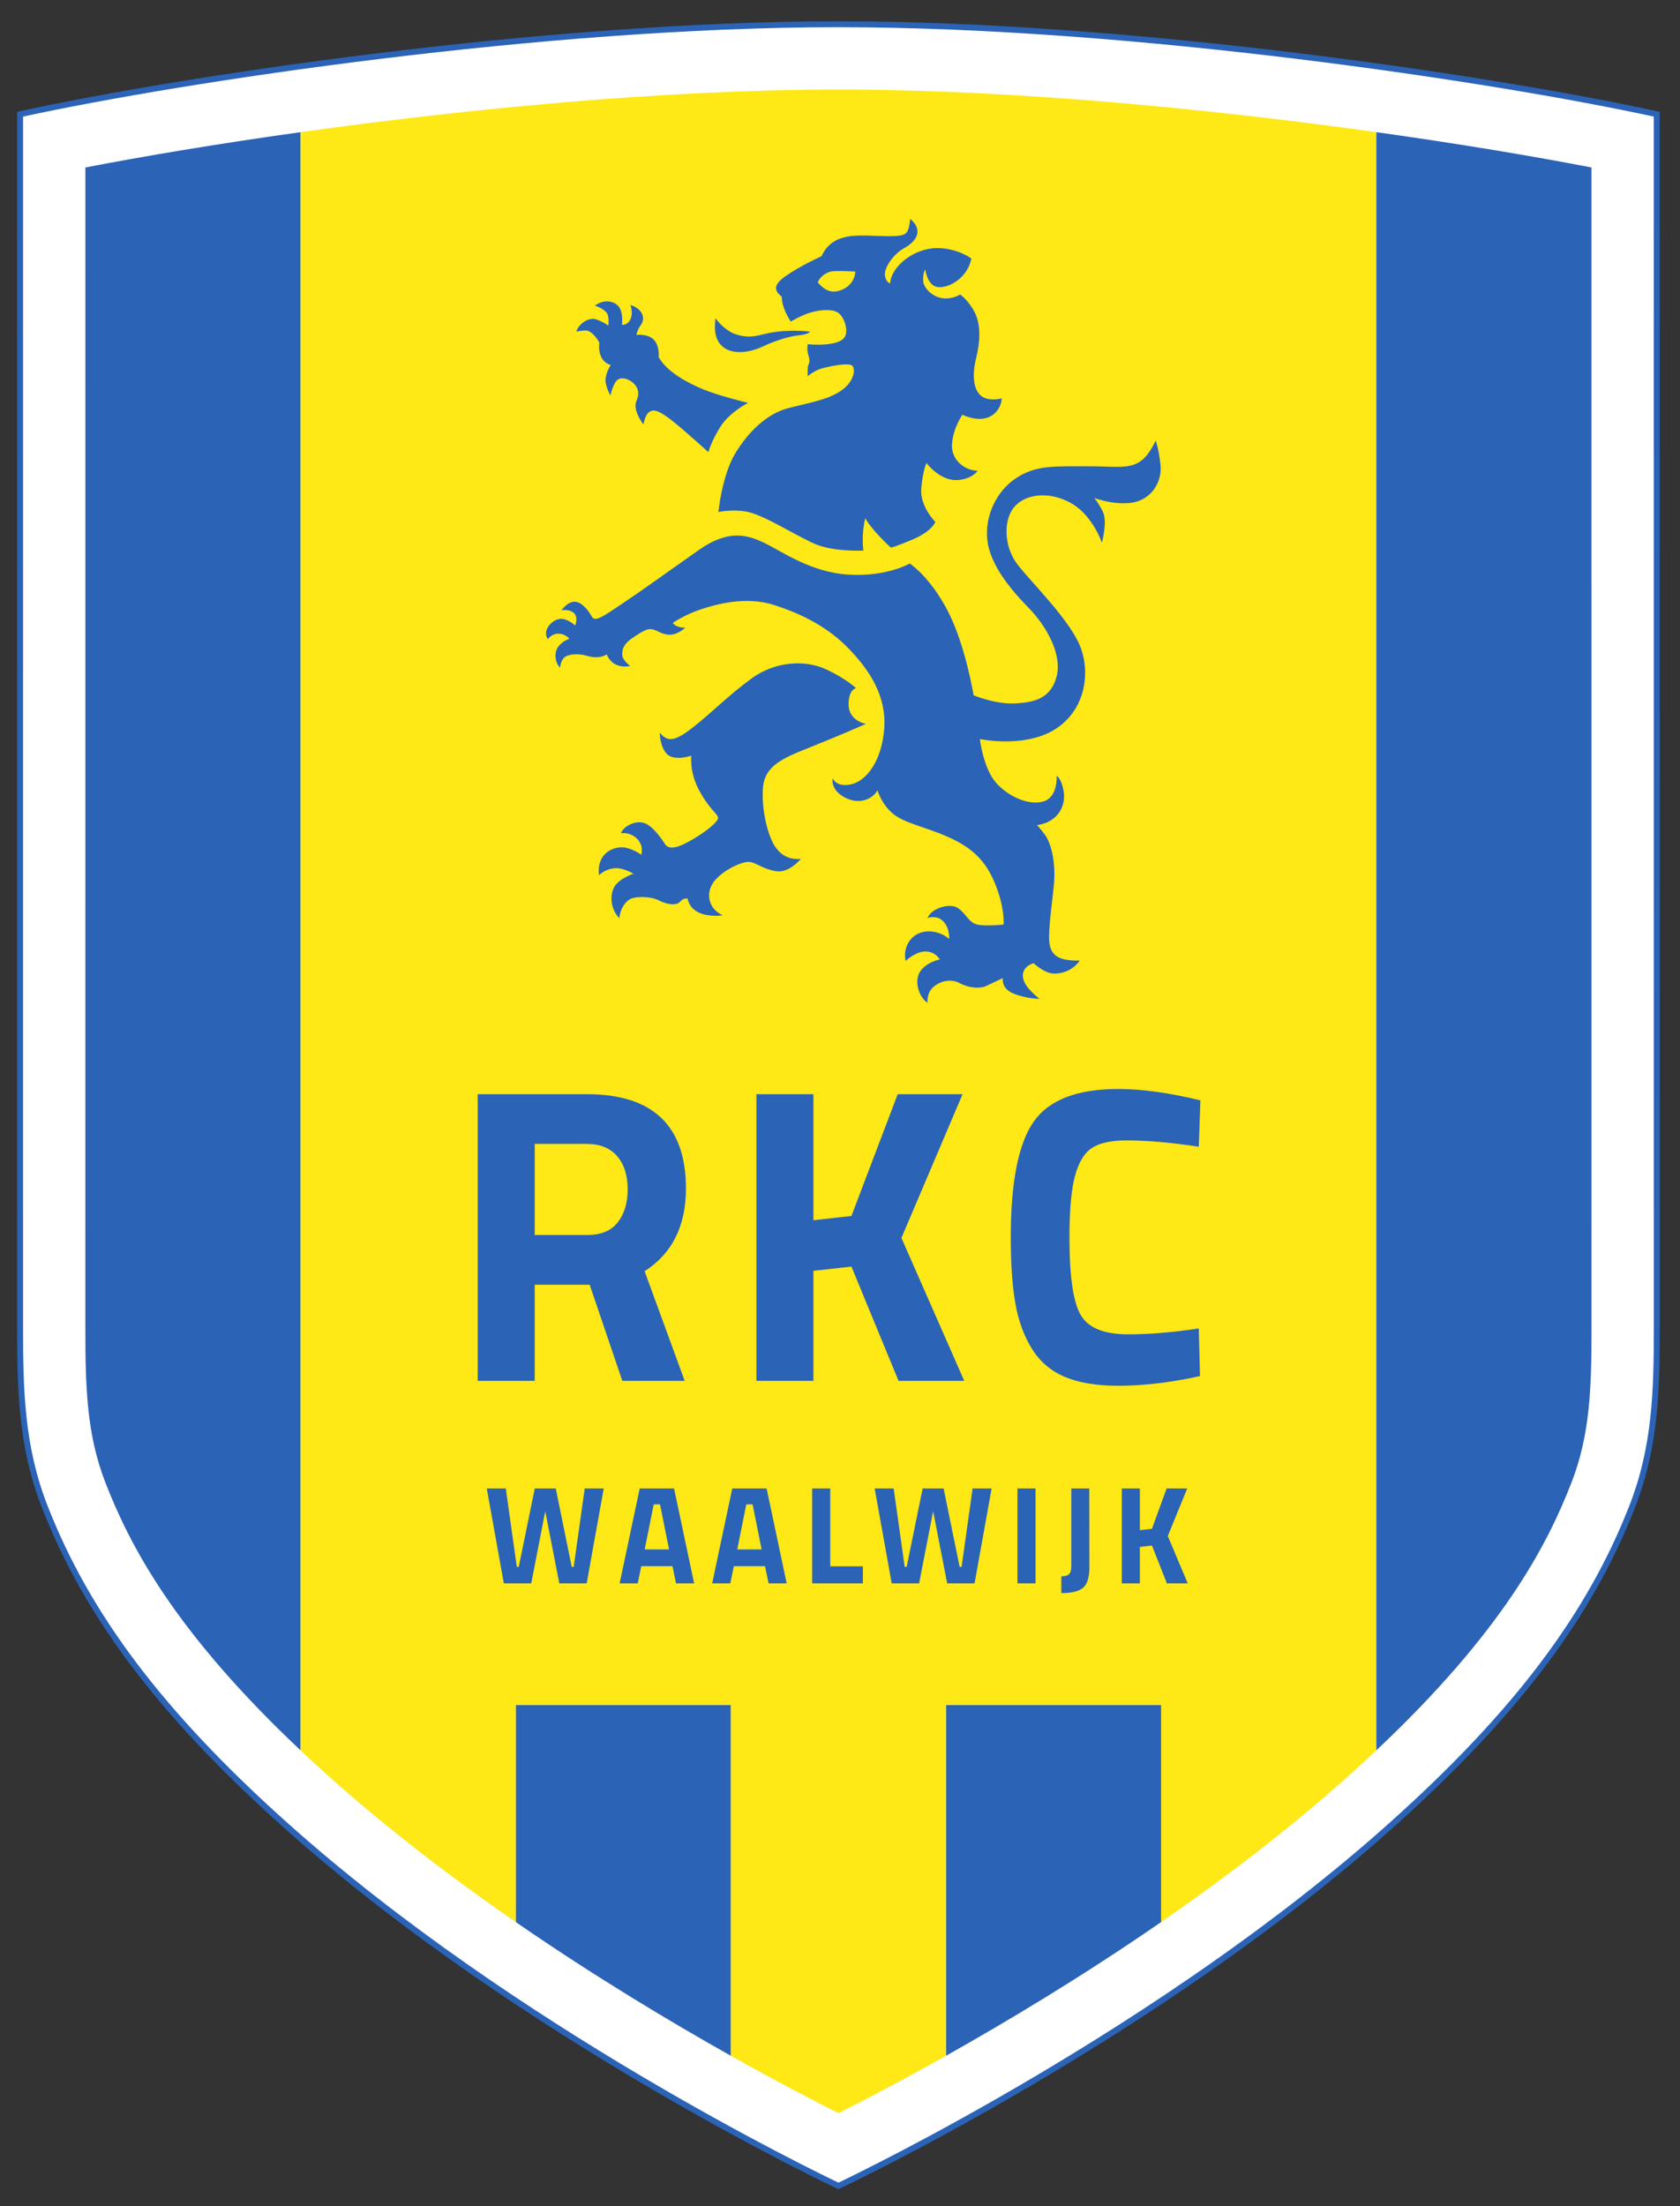 <svg xmlns="http://www.w3.org/2000/svg" height="254" width="193.526" xml:space="preserve"><rect width="100%" height="100%" fill="#333333" stroke="none"/><g transform="matrix(1.333 0 0 -1.333 -65.99 358.726)"><g transform="translate(45.169 67.612) scale(.259)"><path d="M 23.242,740.88 22.463,740.71 22.459,339.684 C 22.422,316.597 22.39,296.658 30.665,275.381 44.943,238.663 69.833,205.725 111.365,168.577 190.256,98.017 295.026,48.625 296.076,48.134 l 0.419,-0.195 0.418,0.195 c 1.049,0.491 105.816,49.883 184.708,120.443 v 0 c 41.531,37.146 66.42,70.086 80.699,106.804 8.275,21.276 8.243,41.214 8.207,64.3 l -0.005,401.029 -0.779,0.17 c -53.191,11.606 -174.406,30.019 -273.229,30.019 -98.864,0 -220.08,-18.413 -273.272,-30.019 z" style="fill:#2b63b7;fill-opacity:1;fill-rule:nonzero;stroke:none"/><path d="m 296.473,768.919 c 98.244,0 218.574,-18.21 272.069,-29.807 0,-1.595 0.01,-402.45 0.01,-403.939 0,-21.003 -0.476,-39.53 -8.076,-59.074 -14.161,-36.412 -38.888,-69.118 -80.175,-106.046 v 0 C 404.146,101.938 303.781,53.592 296.495,50.126 c -7.287,3.466 -107.656,51.812 -183.811,119.927 -41.288,36.929 -66.015,69.635 -80.174,106.046 -7.601,19.546 -8.077,38.075 -8.077,59.08 0,1.488 0.01,402.338 0.01,403.933 53.495,11.597 173.826,29.807 272.029,29.807 z" style="fill:#fff;fill-opacity:1;fill-rule:nonzero;stroke:none"/><path d="M117.026 732.934V195.055l.023-.795c-42.275 39.817-57.051 68.514-65.163 89.374-6.247 16.062-6.662 31.965-6.662 51.51 0 1.48.01 354.566.01 386.996 19.454 3.765 44.203 7.918 71.805 11.78l-.012-.985zM188.818 137.819v71.572l.675.019h70.352l.765-.019V93.271l.012-.854c-20.374 11.436-45.709 26.609-71.789 44.608l-.015.795zM332.379 93.332V209.392l.663.019h70.537l.585-.064v-71.155l.017-1.149c-26.062-17.987-51.38-33.154-71.75-44.589l-.052.879zM475.958 194.89v537.859l.015 1.167c27.593-3.86 52.332-8.012 71.779-11.775 0-32.43.01-385.521.01-387.002 0-19.543-.417-35.442-6.662-51.504-8.111-20.856-22.882-49.545-65.136-89.349l-.006.604z" style="fill:#2b63b7;fill-opacity:1;fill-rule:nonzero;stroke:none"/><path d="m 475.964,194.285 c -3.03,-2.854 -6.202,-5.767 -9.523,-8.736 v 9.7e-4 c -19.769,-17.683 -41.256,-34.011 -62.26,-48.508 l -0.017,1.149 v 71.155 l -0.585,0.064 h -70.537 l -0.663,-0.019 V 93.332 l 0.052,-0.879 C 317.007,83.794 304.42,77.275 296.495,73.293 288.581,77.27 276.017,83.775 260.621,92.416 l -0.012,0.854 v 116.12 l -0.765,0.019 h -70.352 l -0.675,-0.019 v -71.572 l 0.015,-0.795 c -21.013,14.501 -42.51,30.836 -62.288,48.525 -3.312,2.961 -6.474,5.864 -9.496,8.71 l -0.023,0.795 V 732.934 l 0.012,0.985 c 54.928,7.683 121.153,14.209 179.435,14.209 58.315,0 124.563,-6.528 179.5,-14.214 l -0.015,-1.166 V 194.89 l 0.006,-0.604 z" style="fill:#fee816;fill-opacity:1;fill-rule:nonzero;stroke:none"/><path d="m 256.441,607.266 c 0,0 1.182,12.074 5.568,19.429 4.208,7.054 10.519,13.365 17.82,15.221 8.028,2.041 14.231,2.97 18.562,6.559 3.586,2.972 3.959,7.177 2.351,7.796 -1.608,0.619 -6.311,-0.248 -9.281,-0.99 -2.97,-0.743 -5.197,-2.723 -5.197,-2.723 0,0 -0.248,2.723 0.247,3.836 0.495,1.114 0.372,1.732 -0.124,3.465 -0.495,1.732 -0.124,3.341 -0.124,3.341 5.445,-0.495 10.519,0.124 12.127,2.104 1.609,1.98 0.248,6.683 -1.856,8.291 -2.104,1.609 -6.683,0.99 -9.529,0.124 -2.846,-0.866 -6.435,-2.97 -6.435,-2.97 -3.341,5.321 -2.97,8.291 -2.97,8.291 -3.712,2.846 -1.732,5.074 3.217,8.167 4.95,3.094 10.024,5.321 10.024,5.321 3.465,7.549 10.89,7.054 18.068,6.806 7.177,-0.247 9.404,-0.124 10.395,1.238 0.99,1.361 1.114,4.455 1.114,4.455 4.702,-3.96 1.855,-7.673 -1.98,-9.776 -3.836,-2.104 -6.807,-6.806 -6.435,-9.158 0.371,-2.351 1.732,-2.599 1.732,-2.599 0.495,6.064 8.291,11.633 15.345,11.756 7.054,0.124 11.756,-3.465 11.756,-3.465 -1.484,-7.549 -9.404,-10.767 -12.375,-9.158 -2.505,1.357 -2.97,5.445 -2.97,5.445 0,0 -0.742,-0.495 -0.742,-3.588 0,-3.094 5.444,-8.539 12.375,-4.703 0,0 2.723,-1.856 4.826,-5.94 2.104,-4.084 1.856,-9.776 0.495,-15.221 -1.361,-5.445 -0.99,-10.271 1.484,-12.499 2.476,-2.228 7.054,-0.99 7.054,-0.99 0,0 -0.076,-3.763 -3.465,-5.816 -4.084,-2.475 -9.652,0.371 -9.652,0.371 0,0 -2.97,-4.083 -3.465,-9.528 -0.495,-5.445 4.084,-9.034 8.539,-9.158 0,0 -1.859,-2.792 -6.683,-3.094 -5.94,-0.371 -10.396,5.692 -10.396,5.692 0,0 -1.237,-2.599 -1.732,-8.539 -0.495,-5.94 4.702,-11.138 4.702,-11.138 0,0 -1.113,-3.094 -7.548,-5.816 -6.436,-2.723 -7.302,-2.723 -7.302,-2.723 0,0 -6.063,5.445 -8.539,9.776 0,0 -1.361,-4.826 -0.618,-10.767 0,0 -10.488,-0.593 -17.078,2.599 -7.92,3.836 -14.355,8.043 -20.047,9.9 -4.995,1.628 -11.261,0.371 -11.261,0.371 m 45.664,80.19 c 0,0 -4.826,0.248 -7.178,0.124 -2.351,-0.124 -4.579,-1.856 -5.321,-3.713 0,0 2.104,-2.97 5.074,-3.094 2.97,-0.124 7.301,2.228 7.425,6.683 z" style="fill:#2b63b7;fill-opacity:1;fill-rule:nonzero;stroke:none"/><path d="M287.007 667.409c0 0-.384-.92-3.712-1.237-2.599-.248-7.301-1.485-12.004-3.713-4.702-2.228-10.271-2.722-13.365-.124-3.094 2.599-2.723 6.559-2.475 9.529 0 0 2.97-4.208 7.054-5.445 3.938-1.193 6.064-.619 10.147.372 4.084.99 10.147 1.114 14.355.619zM253.1 627.19c0 0 .866 3.465 3.96 8.415 3.094 4.95 9.281 8.043 9.281 8.043 0 0-9.405 2.228-14.85 4.455-5.445 2.228-12.251 5.94-14.974 10.767 0 0 .371 3.96-1.732 5.94-2.104 1.98-5.693 1.485-5.693 1.485 0 0 .248 1.732 1.485 3.341 1.237 1.609 1.361 4.95-3.465 6.683 0 0 .619-1.98.372-3.465-.248-1.485-.99-3.094-3.218-3.217 0 0 .619 4.703-1.485 6.559-2.104 1.856-5.198 1.609-7.549-.124 0 0 2.104-.619 3.589-1.98 1.485-1.361.866-4.703.866-4.703 0 0-1.485 1.237-4.084 2.104-2.599.867-5.94-1.732-6.559-4.083 0 0 1.609.371 3.217.371 1.609 0 3.589-2.351 4.455-4.083 0 0-.99-6.064 3.836-7.425 0 0-1.361-1.856-1.732-4.331-.372-2.475 1.609-5.816 1.609-5.816 0 0 .866 4.084 2.351 5.198 1.485 1.114 3.96.248 5.445-1.238 1.485-1.485 1.98-3.341.866-5.816-1.114-2.475 1.114-6.312 2.352-7.796 0 0 .495 3.094 1.856 4.083 1.361.99 2.97.743 7.054-2.351 4.084-3.094 12.747-11.014 12.747-11.014zM376.974 457.652c0 0-2.476-4.208-8.292-4.331-3.466-.074-7.054 3.465-7.054 3.465-3.341-.99-4.331-3.589-3.094-6.311 1.237-2.723 5.074-5.569 5.074-5.569 0 0-4.331 0-8.663 1.732-4.331 1.732-3.588 5.198-3.588 5.198 0 0-3.094-1.485-5.445-2.599-2.352-1.114-6.188-.619-8.91.866-2.723 1.485-6.063.99-8.662-1.114-2.6-2.104-2.104-5.445-2.104-5.445-3.094 2.104-4.578 7.549-2.351 10.643 2.228 3.094 6.435 3.836 6.435 3.836-1.732 2.722-4.826 3.217-7.425 2.104-2.599-1.114-3.96-2.599-3.96-2.599 0 0-.99 3.217 1.113 6.435 2.104 3.217 5.692 3.836 8.663 3.217 3.149-.656 4.702-2.351 4.702-2.351 0 0 .371 3.836-2.228 6.188-2.021 1.828-4.95.866-4.95.866 1.238 3.217 7.302 5.074 10.024 3.341 2.723-1.732 3.712-4.95 6.559-5.569 2.846-.619 8.786 0 8.786 0 0 0 .495 5.816-3.094 14.231-3.589 8.415-8.91 12.128-15.964 15.222-7.054 3.094-14.479 4.455-18.191 7.796-3.712 3.341-4.826 7.549-4.826 7.549-1.361-2.599-5.692-5.074-10.766-2.475-5.074 2.599-4.208 6.435-4.208 6.435 0 0 1.237-3.094 6.188-1.98 4.95 1.114 10.147 7.549 11.014 18.439.866 10.89-4.826 19.552-11.756 26.73-6.93 7.177-15.345 11.509-24.874 14.603-9.529 3.094-19.553.248-24.75-1.485-5.197-1.732-9.158-4.455-9.158-4.455 1.114-1.733 4.208-1.609 4.208-1.609-3.96-3.341-6.682-2.475-9.405-1.114-2.723 1.361-3.96.495-7.796-1.98-3.836-2.475-3.96-4.579-3.836-6.188.124-1.609 2.599-3.465 2.599-3.465 0 0-2.228-.619-4.579.371-2.352.99-3.218 3.465-3.218 3.465-3.094-1.732-5.816-.619-7.425-.248-1.609.372-4.455.495-6.188-.371-1.732-.866-1.98-3.836-1.98-3.836-1.856 2.104-1.98 5.321-.495 7.178 1.485 1.856 3.589 2.475 3.589 2.475 0 0-1.114 1.608-3.465 1.732-2.351.124-3.712-1.856-3.712-1.856-2.104 3.218 1.856 6.806 4.332 6.806 2.475 0 4.826-2.227 4.826-2.227 0 0 1.114 2.846-.495 4.207-1.609 1.361-4.084.867-4.084.867 0 0 1.733 2.599 4.084 2.846 2.351.248 4.826-2.723 5.94-4.826 1.114-2.104 3.589-.248 10.271 4.207 6.682 4.455 16.087 11.262 25.616 17.944 9.529 6.683 15.84 5.198 21.904 2.228 6.063-2.97 15.469-9.776 28.091-10.519 12.622-.743 20.295 3.712 20.295 3.712 0 0 6.683-4.331 12.622-15.716 5.94-11.385 8.663-28.215 8.663-28.215 0 0 7.301-3.094 13.983-2.723 6.683.371 11.88 1.856 13.736 9.034 1.856 7.178-3.218 16.583-9.405 22.894-6.188 6.311-12.87 14.479-13.736 22.646-.866 8.167 3.218 16.459 9.776 20.667 6.559 4.208 12.128 3.836 24.379 3.836 12.251 0 16.83-2.228 22.027 8.539 0 0 .99-2.352 1.609-8.044.618-5.692-3.108-12.154-10.52-12.746-6.188-.495-11.632 1.732-11.632 1.732 0 0 1.113-1.114 2.846-4.455 1.732-3.341-.247-10.519-.247-10.519 0 0-2.847 8.539-9.529 12.746-6.683 4.208-14.974 4.083-19.305-.371-4.331-4.455-3.836-13.736.619-19.553 4.455-5.816 15.84-16.83 20.295-25.864 4.087-8.289 3.246-21.076-6.312-28.215-10.271-7.672-26.482-4.208-26.482-4.208 0 0 1.113-9.652 5.321-14.479 4.207-4.826 11.138-7.796 15.964-6.311 4.826 1.485 4.331 8.539 4.331 8.539 0 0 1.665-.857 2.352-5.321.742-4.826-1.98-10.147-8.91-11.137 0 0 .58-.549 2.475-2.97 2.228-2.846 3.96-9.529 3.094-17.696-.866-8.167-2.104-16.335-1.237-19.676.866-3.341 3.341-4.95 9.9-4.826z" style="fill:#2b63b7;fill-opacity:1;fill-rule:nonzero;stroke:none"/><path d="M223.399 471.76c-3.341 3.465-3.217 8.663-1.237 11.138 1.98 2.475 5.94 3.712 5.94 3.712 0 0-3.349 2.066-6.188 1.856-3.341-.248-5.321-2.352-5.321-2.352-.866 8.167 5.94 9.9 9.034 9.158 3.094-.743 5.074-2.351 5.074-2.351 0 0 .99 3.094-1.485 5.445-2.475 2.351-5.321 1.732-5.321 1.732.99 2.475 4.826 4.332 7.672 3.465 2.846-.866 5.692-4.95 7.054-7.054 1.361-2.104 4.579-1.237 9.529 1.733 4.95 2.97 8.044 5.692 8.167 6.93.124 1.238-2.723 2.723-6.188 9.034-3.465 6.312-2.723 11.756-2.723 11.756 0 0-5.94-1.98-8.291.743-2.351 2.722-2.228 6.93-2.228 6.93 2.599-3.094 4.826-3.094 11.138 1.856 6.311 4.95 11.509 10.395 19.429 16.211 7.92 5.816 17.944 6.311 24.874 3.094 6.93-3.218 10.023-6.312 10.023-6.312 0 0-2.283-.25-2.475-4.95-.247-6.064 5.816-6.93 5.816-6.93 0 0-8.663-3.836-18.315-7.672-9.653-3.836-15.593-6.312-16.088-13.86-.495-7.548 1.733-15.963 4.084-19.429 2.351-3.465 5.445-4.331 8.539-4.083 0 0-3.836-4.826-8.291-4.084-4.455.743-6.806 2.97-8.91 3.094-2.104.124-6.93-1.856-10.395-5.074-3.465-3.217-3.465-6.806-2.228-9.281 1.238-2.475 3.836-3.465 3.836-3.465 0 0-10.271-1.609-11.756 5.569 0 0-1.361.371-2.475-.99-1.114-1.361-4.208-1.114-7.054.371-2.846 1.485-8.316 1.477-10.023.248-3.094-2.228-3.218-6.188-3.218-6.188zM213.488 349.561h-18.338v-32.051h-19.022v95.593H212.521c22.059 0 33.088-10.496 33.088-31.486 0-12.468-4.598-21.652-13.787-27.554l13.373-36.553h-20.817l-10.89 32.051m12.681 31.773c0 4.683-1.172 8.384-3.515 11.103-2.344 2.719-5.724 4.079-10.132 4.079h-17.372v-30.364h17.646c4.501 0 7.858 1.403 10.062 4.215 2.205 2.812 3.311 6.466 3.311 10.968zM316.544 317.51l-15.717 38.096-12.684-1.404v-36.691h-19.023v95.593h19.023v-42.032l12.684 1.407 15.441 40.625h21.642l-20.403-47.938 20.956-47.655zM416.718 334.985l.414-15.887c-9.741-2.153-18.841-3.232-27.295-3.232-7.169 0-13.098.985-17.785 2.95-4.687 1.969-8.364 5.108-11.028 9.421-2.665 4.308-4.502 9.37-5.515 15.183-1.014 5.809-1.517 13.121-1.517 21.931 0 18.462 2.549 31.324 7.649 38.587 5.101 7.263 14.498 10.897 28.195 10.897 7.905 0 17.047-1.269 27.435-3.798l-.554-15.465c-9.099 1.408-17.139 2.111-24.123 2.111-5.059 0-8.871-.823-11.443-2.463-2.575-1.64-4.481-4.757-5.723-9.347-1.242-4.595-1.86-11.436-1.86-20.523 0-13.028 1.261-21.676 3.79-25.938 2.528-4.266 7.788-6.396 15.785-6.396 7.17 0 15.028.654 23.574 1.969zM179.159 281.618h6.343l3.675-26.15h.655l5.337 26.15h7l5.337-26.15h.656l3.675 26.15h6.343l-5.687-31.641h-9.143l-4.681 24.056-4.68-24.056h-9.143zM223.491 249.978l6.693 31.641H241.646l6.693-31.641h-6.037l-1.182 5.724h-10.411l-1.182-5.724h-6.037m11.375 26.336-3.019-15.029h8.137l-3.019 15.029zM254.37 249.978l6.693 31.641h11.461l6.693-31.641h-6.037l-1.181 5.724h-10.412l-1.181-5.724h-6.037m11.375 26.336-3.018-15.029h8.136l-3.018 15.029zM304.653 249.978h-16.93v31.641h6.038V255.654h10.892zM308.579 281.618h6.343l3.675-26.15h.656l5.336 26.15h7l5.337-26.15h.656l3.675 26.15h6.343l-5.687-31.641h-9.143l-4.682 24.056-4.68-24.056h-9.144zM356.217 249.978v31.641h6.038v-31.641zM380.179 281.618l.044-26.289c0-3.382-.708-5.661-2.122-6.84-1.414-1.179-3.828-1.769-7.239-1.769v5.583c1.166 0 2.012.232 2.537.698.524.465.787 1.333.787 2.605v26.011h5.993zM406.08 249.978l-4.987 12.61-4.023-.466v-12.145h-6.038v31.641h6.038v-13.912l4.023.465 4.899 13.447h6.868l-6.475-15.867 6.65-15.773z" style="fill:#2b63b7;fill-opacity:1;fill-rule:nonzero;stroke:none"/></g></g></svg>
